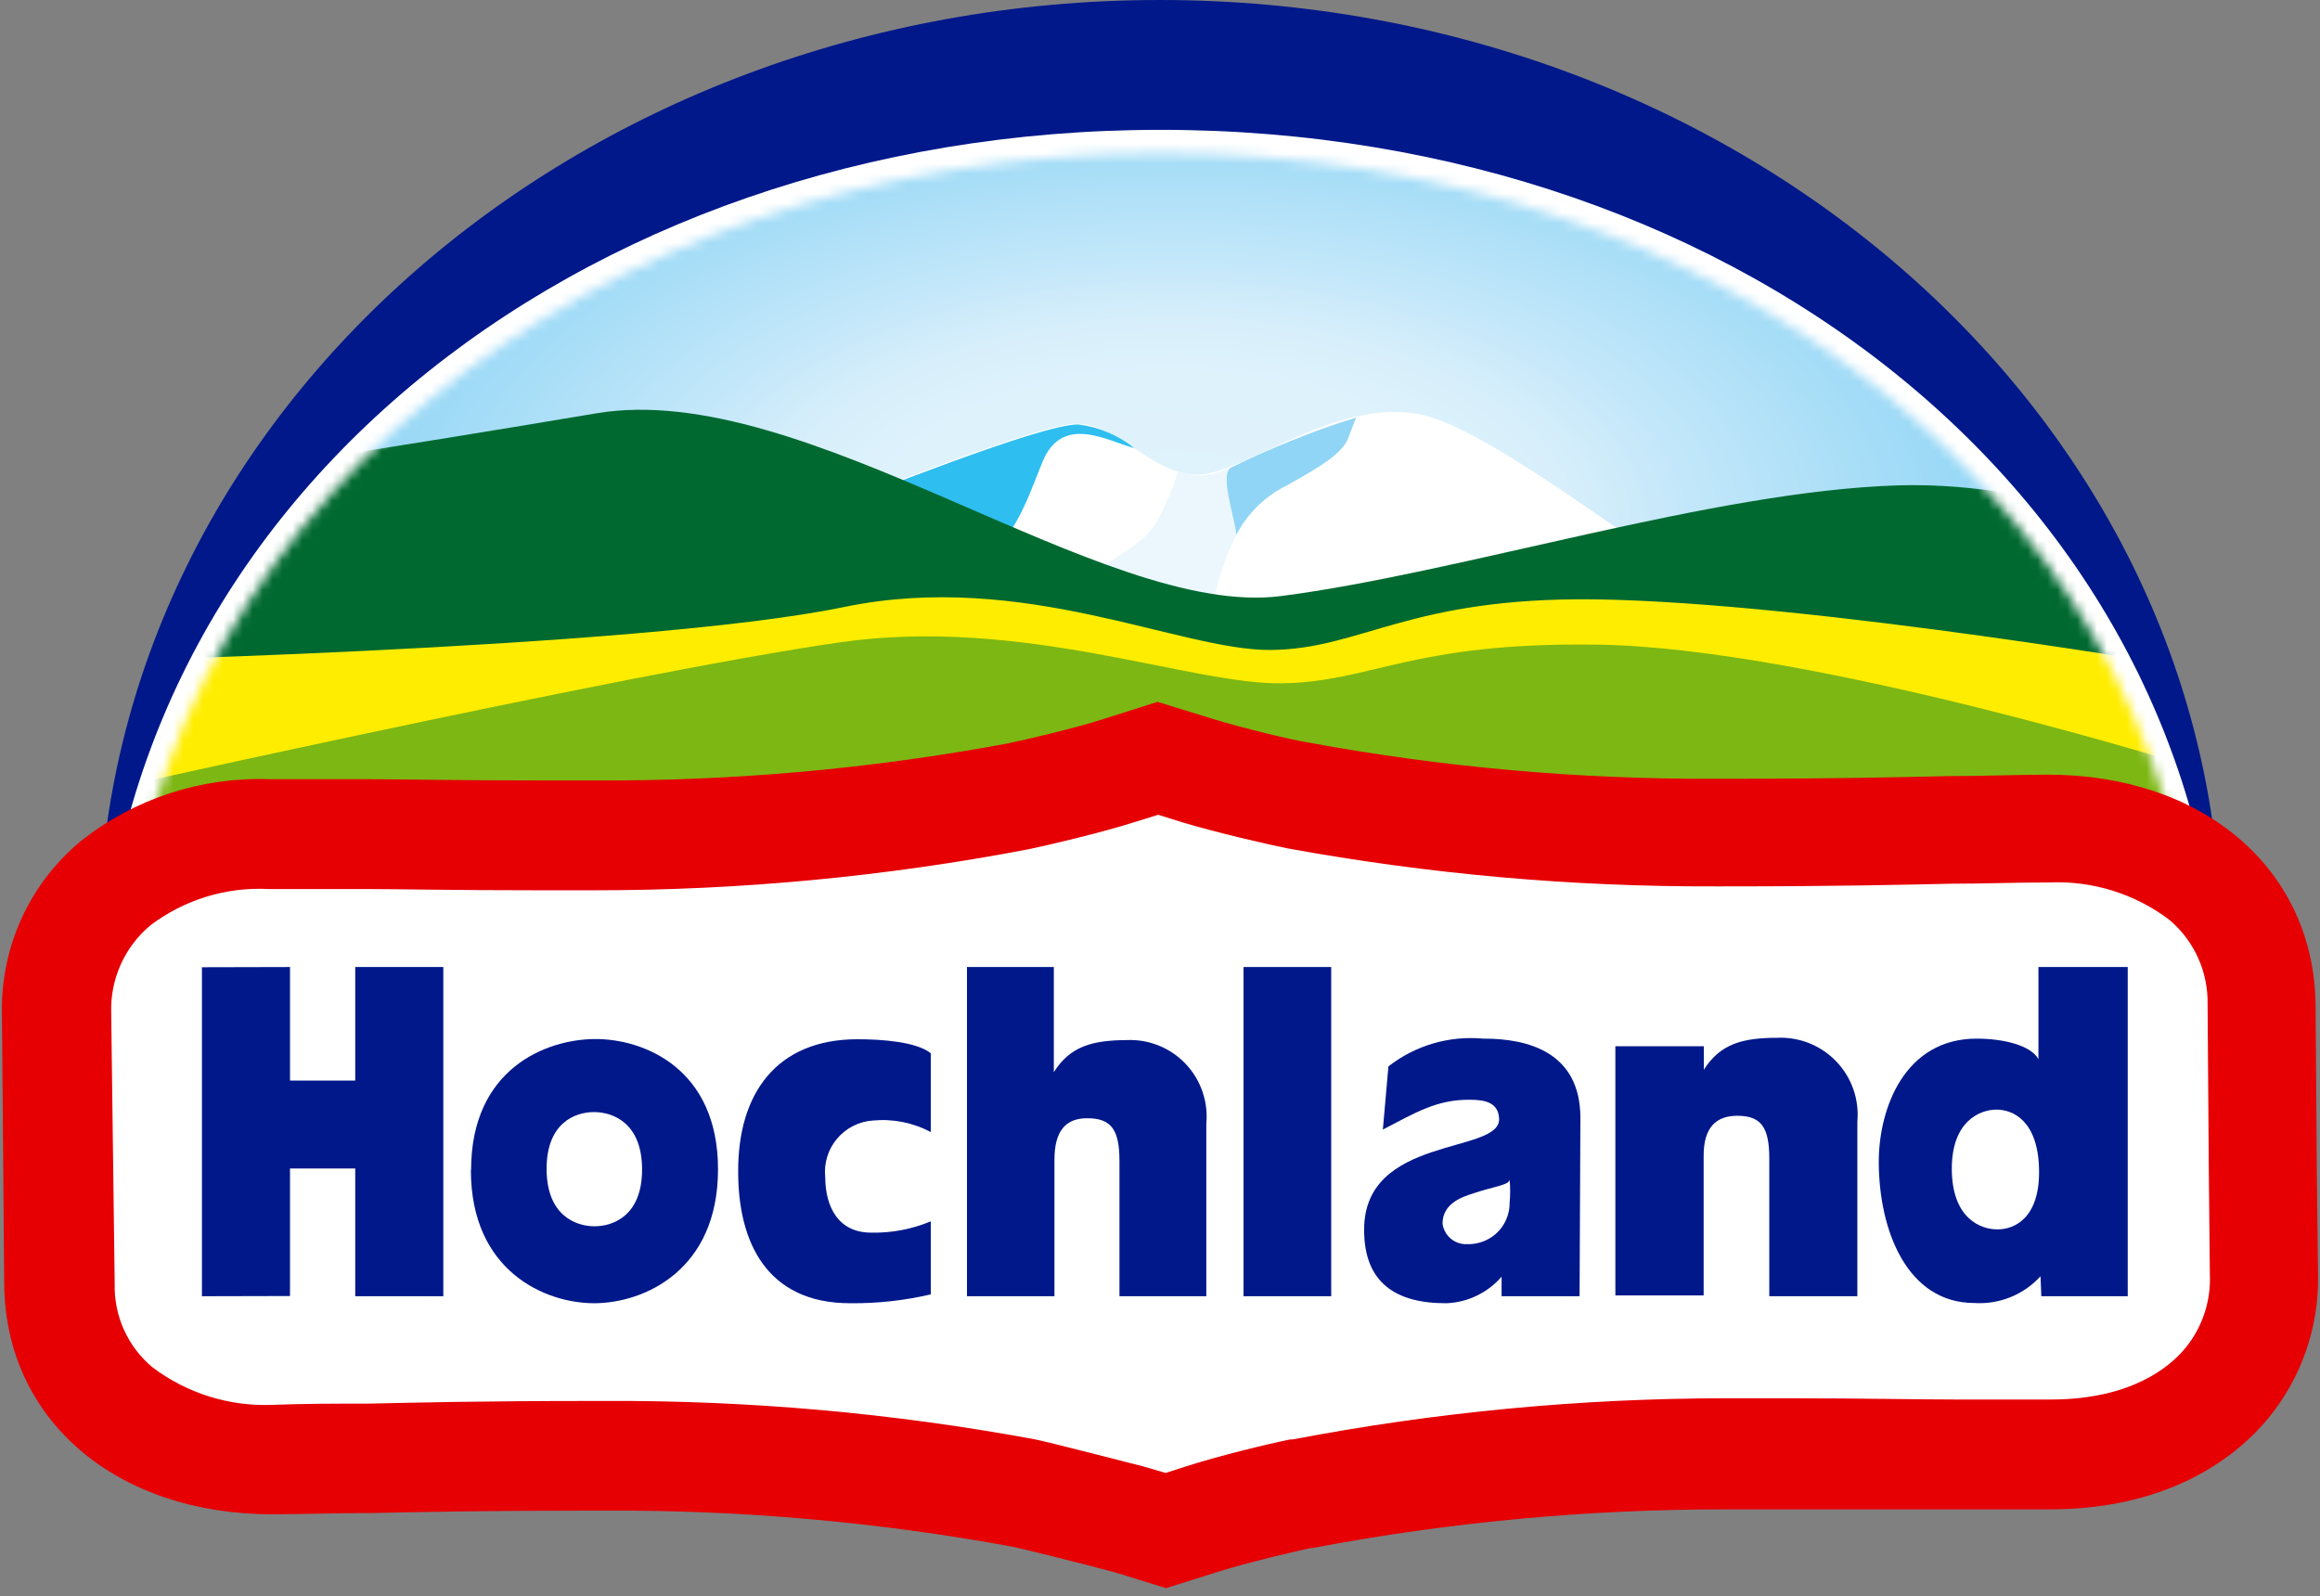 <svg width="234" height="161" viewBox="0 0 234 161" fill="none" xmlns="http://www.w3.org/2000/svg">
<rect x="0" y="0" width="234" height="161" fill="#808080" stroke="none"/>
<path d="M9.949 95.097C9.949 42.567 57.871 0 116.98 0C176.089 0 224.031 42.588 224.031 95.097V100.389L224.135 116.266L224.239 126.083C224.328 130.816 222.765 135.433 219.818 139.138C217.286 142.272 211.392 147.44 200.143 147.564H199.084C196.324 147.564 194.062 147.564 191.447 147.564H190.969C187.317 147.564 182.668 147.564 175.175 147.564H169.821C156.906 147.551 144.021 148.781 131.342 151.238H131.197C129.516 151.59 124.97 152.69 122.418 153.521L117.789 155.015L113.078 153.749C108.72 152.587 104.361 151.487 103.552 151.321C91.017 148.96 78.285 147.806 65.53 147.875H64.845C53.824 147.875 48.241 148.021 43.654 148.104H43.198C40.292 148.104 37.802 148.207 34.585 148.228C20.389 148.228 10.447 139.532 10.364 127.1L10.157 101.302L9.949 95.097Z" fill="#00188A"/>
<path d="M9.97 104.955C9.97 51.471 58.016 13.096 117.063 13.096C176.109 13.096 224.156 51.471 224.156 104.997V105.848L9.97 106.657V104.955Z" fill="white"/>
<mask id="mask0_346_2510" style="mask-type:luminance" maskUnits="userSpaceOnUse" x="12" y="15" width="210" height="90">
<path d="M12.211 104.291C12.605 52.405 59.49 15.462 117.063 15.462C174.324 15.462 221.001 51.949 221.914 103.482L12.211 104.291Z" fill="white"/>
</mask>
<g mask="url(#mask0_346_2510)">
<path d="M23.066 50.226C23.066 22.706 66.048 0.415 119.055 0.415C172.062 0.415 215.044 22.726 215.044 50.226C215.044 77.726 172.062 100.037 119.055 100.037C66.048 100.037 23.066 77.705 23.066 50.226Z" fill="url(#paint0_radial_346_2510)"/>
<path d="M164.798 54.439C160.128 51.305 149.564 43.585 144.043 41.987C135.887 39.724 126.776 46.822 121.795 47.777C116.814 48.732 113.202 42.817 108.595 42.734C104.9 42.734 86.906 49.915 81.863 51.824L92.925 56.515C94.44 57.511 135.555 66.373 167.143 57.324L164.798 54.439Z" fill="white"/>
<path d="M82.029 51.907C87.073 49.998 105.067 42.754 108.761 42.817C110.829 43.069 112.785 43.896 114.406 45.203C111.812 44.539 107.225 41.717 105.191 46.49C104.154 48.939 102.452 54.231 100.252 54.999C94.897 57.801 82.029 51.907 82.029 51.907Z" fill="#2EBEF0"/>
<path d="M129.515 48.441C133.666 46.117 134.994 44.29 135.742 42.422C130.2 43.958 124.181 47.819 121.213 47.964C120.401 47.992 119.591 47.865 118.827 47.59C118.32 49.186 117.674 50.735 116.896 52.218C115.63 54.813 112.746 55.934 110.836 57.469C114.261 58.777 117.166 62.284 120.695 61.62L122.293 60.873C122.853 58.715 124.576 51.118 129.515 48.441Z" fill="#EBF7FD"/>
<path d="M4.096 49.998C4.096 49.998 14.058 49.437 60.133 41.696C81.24 38.105 111.147 62.45 129.204 60.126C147.26 57.801 172.788 49.52 191.467 48.96C207.137 48.483 222.599 55.664 222.599 55.664V94.682H4.096V49.998Z" fill="#006930"/>
<path d="M4.034 66.83C4.034 66.83 64.222 65.564 85.163 61.226C103.24 57.49 119.055 65.647 128.187 65.564C137.319 65.481 142.113 60.23 160.834 60.458C182.875 60.749 222.557 67.639 222.557 67.639V94.931H4.117L4.034 66.83Z" fill="#FFED00"/>
<path d="M4.034 81.171C4.034 81.171 62.914 67.888 84.852 64.775C103.157 62.181 120.134 69.071 129.287 68.926C138.44 68.781 142.279 64.775 161 65.024C183.041 65.294 222.557 77.809 222.557 77.809L227.435 106.865L4.075 107.571L4.034 81.171Z" fill="#7DB713"/>
<path d="M136.801 42.111C132.488 43.466 128.283 45.145 124.224 47.133C122.937 47.694 124.514 52.032 124.701 53.941C125.828 51.779 127.617 50.033 129.807 48.96C133.522 46.884 135.473 45.66 136.033 44.062L136.656 42.422L136.801 42.111Z" fill="#90D5F6"/>
</g>
<path d="M112.642 157.817C107.91 156.572 103.199 155.409 102.265 155.223C88.662 152.724 74.856 151.501 61.026 151.57H60.299C48.345 151.57 42.243 151.715 37.324 151.819H36.826C33.692 151.819 30.973 151.923 27.487 151.943C12.107 151.943 1.336 142.729 1.232 129.529L1.004 102.174C0.943 98.993 1.6 95.839 2.925 92.946C4.251 90.054 6.212 87.497 8.662 85.467C13.906 81.32 20.453 79.172 27.134 79.407H28.649C31.451 79.407 33.817 79.407 36.494 79.407H37.034C40.458 79.407 45.626 79.531 54.301 79.531H59.967C73.98 79.61 87.969 78.359 101.746 75.795C103.676 75.401 108.512 74.26 111.335 73.367L116.751 71.644L122.21 73.326C125.053 74.197 129.972 75.401 131.798 75.692C145.38 78.195 159.165 79.424 172.975 79.365H173.743C185.656 79.365 191.737 79.199 196.573 79.095C199.873 79.095 202.799 78.971 206.411 78.95H206.556C221.873 78.95 232.644 88.207 232.748 101.448L232.873 118.301L232.997 128.678C233.081 133.717 231.375 138.622 228.182 142.521C225.463 145.842 219.071 151.404 206.888 151.445H205.746C202.737 151.445 200.288 151.445 197.445 151.445H196.926C192.962 151.445 188.043 151.445 179.824 151.445H174.013C160.016 151.436 146.049 152.742 132.297 155.347H132.13C130.325 155.721 125.448 156.883 122.625 157.775L117.602 159.353L112.642 157.817Z" fill="#E60004" stroke="#E60004" stroke-width="1.617" stroke-miterlimit="10"/>
<path d="M115.237 147.896C115.133 147.896 106.188 145.551 104.32 145.177C90.041 142.541 75.546 141.249 61.026 141.317H60.3C48.2 141.317 42.057 141.483 37.117 141.587H36.557C33.485 141.587 30.828 141.587 27.466 141.711C23.115 141.883 18.839 140.541 15.366 137.913C14.139 136.887 13.159 135.595 12.501 134.136C11.843 132.676 11.524 131.087 11.568 129.487L11.216 102.112C11.169 100.444 11.501 98.787 12.188 97.266C12.874 95.746 13.897 94.401 15.18 93.333C18.602 90.745 22.829 89.451 27.113 89.68H28.628C31.368 89.68 33.776 89.68 36.328 89.68H36.868C40.272 89.68 45.44 89.805 54.26 89.805H59.989C74.691 89.808 89.361 88.418 103.801 85.654C105.877 85.218 111.086 83.993 114.407 82.935L116.814 82.188L119.201 82.935C122.563 83.952 127.856 85.176 129.827 85.571C144.062 88.171 158.506 89.457 172.976 89.41H173.764C185.781 89.41 191.925 89.244 196.843 89.141H196.968C200.206 89.141 202.987 89.016 206.598 89.016H206.702C211.069 88.822 215.365 90.166 218.843 92.814C220.074 93.863 221.055 95.172 221.715 96.648C222.376 98.124 222.699 99.728 222.662 101.344L222.786 118.176L222.89 128.553C223.01 131.25 222.131 133.895 220.42 135.983C218.843 137.893 214.983 141.13 206.992 141.172H205.851C203.07 141.172 200.745 141.172 198.068 141.172H197.238C193.232 141.172 188.272 141.047 179.97 141.047H174.138C159.456 141.051 144.808 142.44 130.388 145.198H130.139C128.063 145.613 122.978 146.838 119.761 147.876L117.561 148.581L115.237 147.896Z" fill="white"/>
<path d="M20.368 97.567L29.251 97.546V109.002H35.83V97.546H44.713V130.753H35.83V117.865H29.251V130.732L20.368 130.753V97.567Z" fill="#00188A"/>
<path d="M125.8 97.546H134.268V130.753H125.426V97.546" fill="#00188A"/>
<path d="M59.967 123.697C61.877 123.697 64.782 122.597 64.761 117.927C64.741 113.257 61.814 112.178 59.905 112.178C57.995 112.178 55.111 113.278 55.131 117.948C55.152 122.617 58.078 123.697 59.967 123.697ZM47.514 118.031C47.514 107.819 55.048 104.852 59.967 104.81C64.886 104.768 72.42 107.736 72.42 117.948C72.42 128.159 64.948 131.438 59.967 131.459C54.986 131.479 47.494 128.221 47.494 118.031H47.514Z" fill="#00188A"/>
<path d="M159.402 112.78C159.402 106.138 154.13 104.748 149.585 104.769C146.162 104.452 142.747 105.454 140.038 107.57L139.478 113.942C142.819 112.199 144.916 110.933 148.153 110.933C149.585 110.933 151.142 111.099 151.204 112.863C151.308 116.453 137.548 114.482 137.589 124.07C137.589 129.383 140.765 131.48 145.891 131.459C146.952 131.418 147.994 131.159 148.95 130.698C149.907 130.238 150.759 129.585 151.453 128.781V130.753H159.319L159.402 112.78ZM150.498 124.755C149.755 125.266 148.868 125.528 147.966 125.502C147.37 125.528 146.785 125.329 146.328 124.945C145.871 124.561 145.574 124.019 145.497 123.427C145.497 121.351 147.572 120.708 148.548 120.397C150.498 119.712 152.304 119.546 152.263 118.965C152.337 119.758 152.337 120.557 152.263 121.351C152.264 122.019 152.104 122.677 151.797 123.269C151.49 123.862 151.044 124.371 150.498 124.755Z" fill="#00188A"/>
<path d="M201.512 124.008C203.194 124.008 205.767 122.846 205.663 117.948C205.56 113.049 203.028 111.929 201.367 111.929C199.707 111.929 196.822 113.091 196.863 117.989C196.905 122.887 199.748 124.008 201.429 124.008M205.809 128.74C204.971 129.66 203.938 130.38 202.785 130.847C201.632 131.314 200.388 131.516 199.146 131.438C192.38 131.438 189.516 124.174 189.496 117.221C189.496 111.783 192.111 104.768 199.375 104.768C202.073 104.768 204.854 105.453 205.601 106.844V97.546H214.608V130.753H205.892L205.809 128.74Z" fill="#00188A"/>
<path d="M162.951 105.536H171.855V107.902C173.494 105.329 175.694 104.685 179.243 104.685C180.35 104.634 181.456 104.82 182.485 105.231C183.514 105.642 184.444 106.269 185.211 107.069C185.978 107.869 186.564 108.824 186.931 109.87C187.298 110.916 187.436 112.029 187.337 113.133V130.753H178.454V116.868C178.454 113.693 177.624 112.551 175.217 112.551C173.141 112.551 171.792 113.672 171.834 116.702V130.67H162.93V105.536" fill="#00188A"/>
<path d="M112.911 130.753V117.097C112.911 113.921 112.06 112.8 109.653 112.8C107.577 112.8 106.332 113.963 106.353 117.076V130.753H97.532V97.546H106.291V108.151C107.93 105.557 110.13 104.934 113.658 104.914C114.761 104.867 115.86 105.057 116.882 105.472C117.905 105.886 118.827 106.514 119.586 107.315C120.345 108.115 120.924 109.069 121.283 110.112C121.643 111.155 121.774 112.263 121.67 113.361V130.753H112.911Z" fill="#00188A"/>
<path d="M93.88 123.198C91.982 123.994 89.939 124.382 87.882 124.34C84.602 124.34 83.253 121.829 83.233 118.736C83.161 118.043 83.231 117.342 83.436 116.677C83.641 116.011 83.979 115.393 84.428 114.86C84.878 114.327 85.43 113.891 86.052 113.576C86.673 113.261 87.352 113.075 88.048 113.029C90.063 112.839 92.091 113.243 93.88 114.191V106.242C92.448 105.101 89.044 104.831 86.491 104.831C78.335 104.831 74.412 110.289 74.454 118.217C74.454 125.212 77.276 131.48 85.785 131.459C88.509 131.486 91.227 131.186 93.88 130.566V123.198Z" fill="#00188A"/>
<defs>
<radialGradient id="paint0_radial_346_2510" cx="0" cy="0" r="1" gradientUnits="userSpaceOnUse" gradientTransform="translate(118.184 53.083) scale(96.55 49.58)">
<stop stop-color="#E0F3FC"/>
<stop offset="0.31" stop-color="#DEF2FC"/>
<stop offset="0.42" stop-color="#D7EFFB"/>
<stop offset="0.49" stop-color="#CCEAFA"/>
<stop offset="0.51" stop-color="#C8E9FA"/>
<stop offset="1" stop-color="#81D0F4"/>
</radialGradient>
</defs>
</svg>
